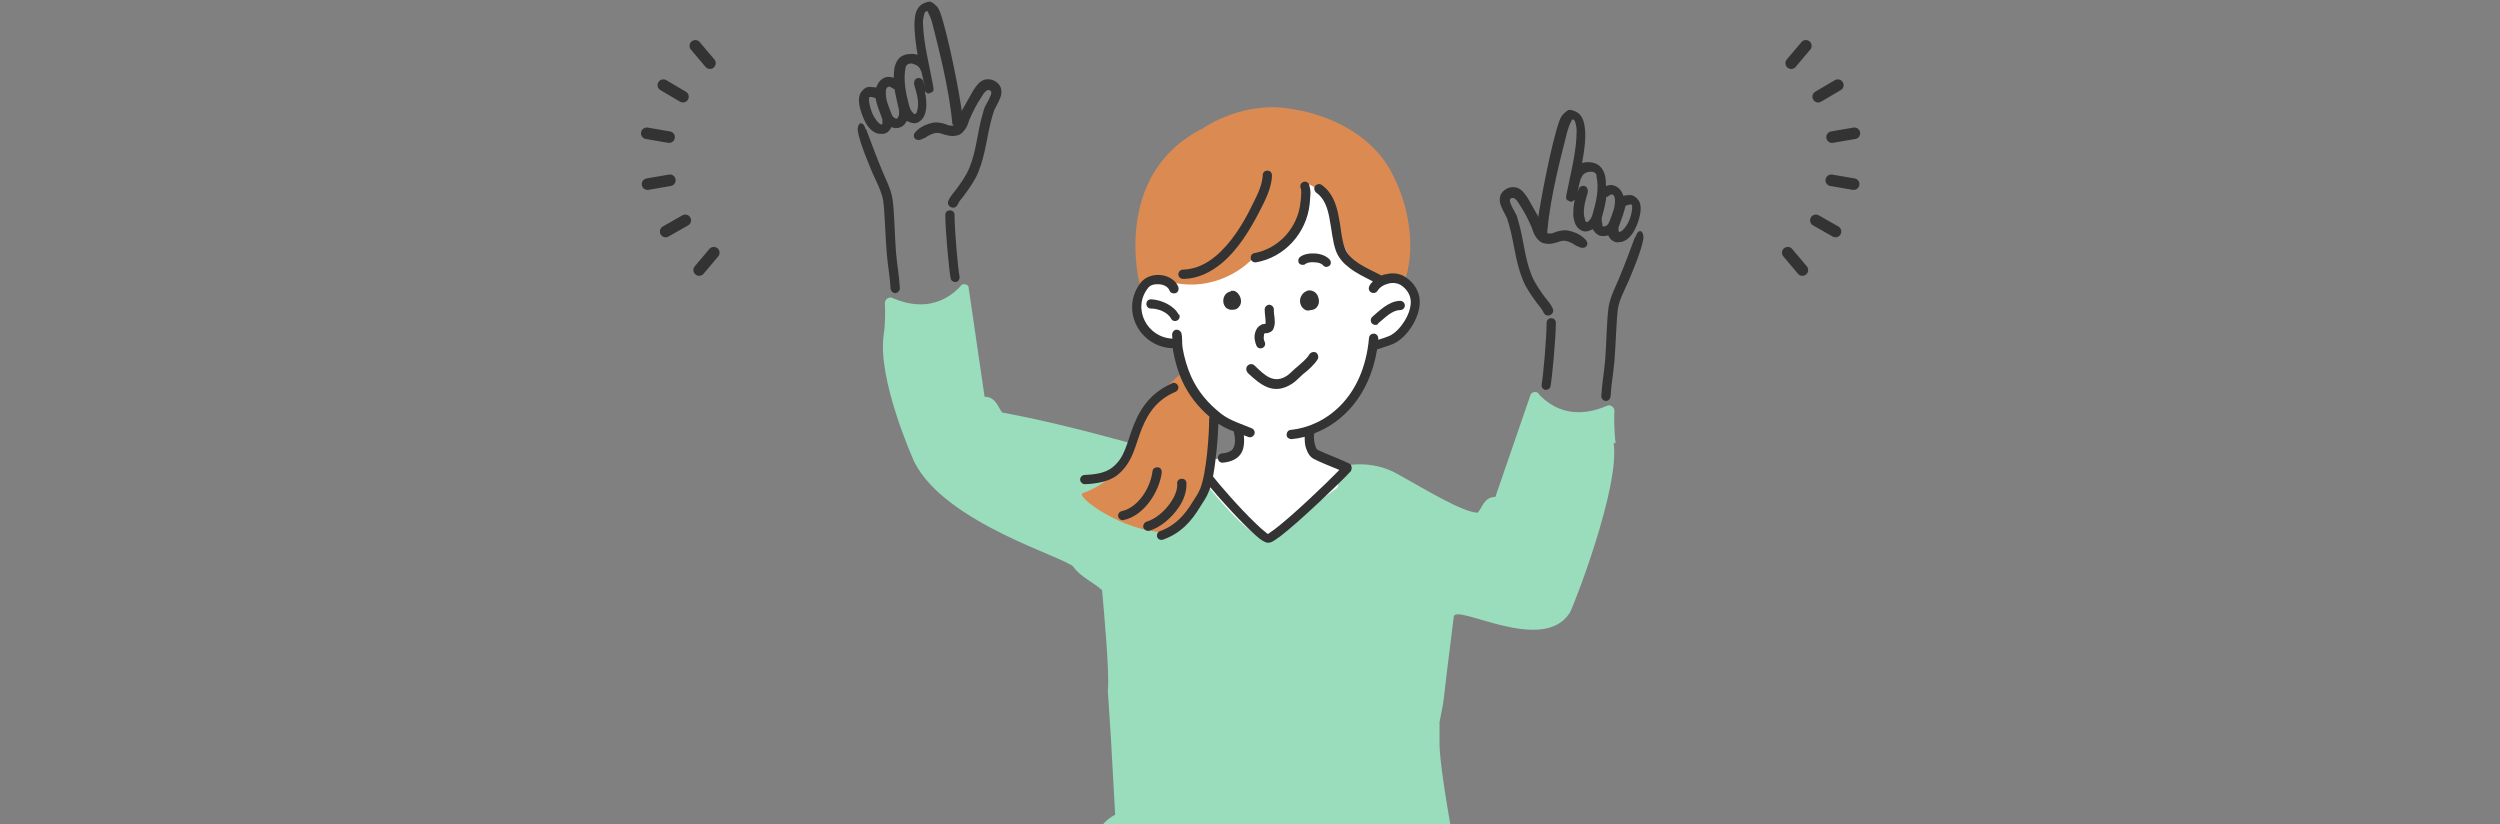 <?xml version="1.0" encoding="UTF-8"?>
<svg id="uuid-93f98ad7-6134-4b29-9cbd-25585bdc2241" data-name="レイヤー_2" xmlns="http://www.w3.org/2000/svg" xmlns:xlink="http://www.w3.org/1999/xlink" viewBox="0 0 649 214">
  <rect x="0" y="0" width="649" height="214" fill="#808080" stroke="none"/>
  <defs>
    <style>
      .uuid-42831a0f-baea-47a8-b135-e4d6e16e88fe, .uuid-4bc747e0-4230-402f-9f52-ab1462bbc3bb {
        fill: none;
      }

      .uuid-d2576d6a-3a3a-4955-818b-613222fba03b {
        fill: #fff;
      }

      .uuid-d2576d6a-3a3a-4955-818b-613222fba03b, .uuid-ffcf0851-209a-44a5-9afb-1d1acf9484bf, .uuid-23a755a9-3bd2-41bd-b53b-94371519f571, .uuid-58c9d590-d308-4e16-a9b0-02ecd89cb535 {
        fill-rule: evenodd;
      }

      .uuid-ffcf0851-209a-44a5-9afb-1d1acf9484bf {
        fill: #99ddbd;
      }

      .uuid-04b6c197-e784-4d52-9adb-709e4b3acdb6 {
        clip-path: url(#uuid-907a7d79-9718-46ff-8c9d-1af3eec960a1);
      }

      .uuid-4bc747e0-4230-402f-9f52-ab1462bbc3bb {
        stroke: #333;
        stroke-linecap: round;
        stroke-linejoin: round;
        stroke-width: 3px;
      }

      .uuid-23a755a9-3bd2-41bd-b53b-94371519f571, .uuid-16f04f4d-ab87-4ff6-b3b4-5b4dab008e4b {
        fill: #333;
      }

      .uuid-58c9d590-d308-4e16-a9b0-02ecd89cb535 {
        fill: #db8a52;
      }
    </style>
    <clipPath id="uuid-907a7d79-9718-46ff-8c9d-1af3eec960a1">
      <rect class="uuid-42831a0f-baea-47a8-b135-e4d6e16e88fe" width="649" height="214"/>
    </clipPath>
  </defs>
  <g id="uuid-fdbfe905-18fb-4570-b0c2-54407466b52b" data-name="背景">
    <g class="uuid-04b6c197-e784-4d52-9adb-709e4b3acdb6">
      <g>
        <g>
          <g>
            <path class="uuid-ffcf0851-209a-44a5-9afb-1d1acf9484bf" d="M419.4,115c-.4-3.1-.4-7.3-.3-8.2,0-.5-.1-.9-.5-1.2-.3-.3-.8-.5-1.3-.3-4,1.7-11,3.7-17.4-2.5-.4-.4-.5-.9-1.1-1-.5-.1-1,0-1.4.5l-9.2,26.7c-3,0-3.4,2.9-4.6,4.1-3.9-.1-13.5-6-20.9-10.1-6.9-3.9-14-2-14-2l-19.8,18-1.4-.3-17.1-19.1-.3.3s-28.5-8.9-49.9-12.8c-1.1-1.2-1.6-4.1-4.6-4.1l-4.2-28.7c-.3-.4-.8-.6-1.4-.5-.5.1-.7.6-1.1,1-6.4,6.2-13.4,4.2-17.4,2.5-.4-.2-.9,0-1.3.3-.3.3-.5.7-.5,1.2.1.9.2,5.1-.3,8.2-1.6,11.3,7.3,31.5,8,33,8.1,16,39.7,24.8,41.3,27.2,1.6,2.4,5.2,4,7.4,6,.5,5.7,2,21.9,1.5,26,0,0,0,.2,0,.2l.8,12.3,1.1,19.8c-.8.4-2,1.2-2.9,2.2-1.2,1.3-2,3-1.5,5.1,0,0,0,0,0,.1l1.4,3.9c-.2.2-.4.3-.6.6-.4.6-.8,1.7.1,3.5,0,0,.1.2.2.3,0,0,12,15.1,40.3,16,1.6.2,30.7,3.3,49.2-13.3.1-.1,1.4-1.2,2.2-2.2.5-.6.8-1.2,1-1.6,0-.1.6-1.5-.9-4.1-.5-2.5-4.5-23.3-4.3-29.8v-4.7c1.6-8,.4-1.6,3.7-27.4.4-3.6,23.1,10,30.1-1,.9-1.4,13.1-32.7,11.4-44Z"/>
            <g>
              <path class="uuid-23a755a9-3bd2-41bd-b53b-94371519f571" d="M247.5,32.1h0c0,0,0-.2,0-.2"/>
              <path class="uuid-23a755a9-3bd2-41bd-b53b-94371519f571" d="M224.8,33.4c1.3,3.5,2.6,7,4,10.4,1,2.5,2.5,5.2,2.9,7.9.5,3.1.6,10.6.9,13.8.3,3.5.8,5.8,1,9.3,0,.7-.5,1.2-1.1,1.3-.7,0-1.2-.5-1.3-1.1-.2-3.5-.7-5.7-1-9.2-.3-3.1-.5-10.6-.9-13.6-.4-2.5-1.8-5-2.8-7.3-1-2.4-3.3-7.8-3.8-10.8-.2-1.3.4-2.1.7-2.1,1-.1,1.3,1.6,1.3,1.6Z"/>
              <path class="uuid-23a755a9-3bd2-41bd-b53b-94371519f571" d="M240,35.9c.9-.7,1.9-1.2,3-1.4.4,0,.8,0,1.1.1.6.2,1.2.4,1.7.5,1.1.3,2.1.3,3.2-.1.6-.3,1.1-.8,1.6-1.5.5-.7.8-1.6,1-2.3.9-2.1,2-4.3,3.3-6.2.3-.4.5-.9.9-1.2.2-.2.4-.4.6-.4.2,0,.3,0,.5,0,.2.1.3.2.4.4.1.3,0,.6-.1.9-.4,1.1-1.1,2.2-1.5,3-.3.6-.4,1.3-.6,1.9-1.4,4.7-1.6,9.6-3.5,14.1-.8,1.9-2.2,3.9-3.4,5.5-.7.9-1.6,1.9-2,2.9-.3.7,0,1.4.7,1.7.7.3,1.4,0,1.7-.7.4-.9,1.1-1.6,1.7-2.4,1.3-1.8,2.9-4,3.7-6.1,1.9-4.6,2.2-9.6,3.6-14.4.2-.5.3-1.1.5-1.6.5-1.1,1.5-2.6,1.8-4,.2-1.4,0-2.6-1.7-3.6-.6-.3-1.3-.5-2-.4-.8,0-1.4.4-2,.9-.6.6-1.1,1.3-1.5,1.9l-5.2,9.2c-.3,0-.6,0-.8,0-.4,0-.9-.2-1.3-.4-1-.3-2-.5-2.9-.4-1.7.3-3.5,1-4.8,2.4s.3,3,2.2,1.6Z"/>
              <path class="uuid-23a755a9-3bd2-41bd-b53b-94371519f571" d="M246.8,72.3c-.4-1.8-1.4-12.5-1.4-16.5,0-.7.5-1.2,1.2-1.2.7,0,1.2.5,1.2,1.2,0,3.9.9,14.2,1.3,16,.1.6-.3,1.3-.9,1.4-.6.1-1.3-.3-1.4-.9h0Z"/>
              <path class="uuid-16f04f4d-ab87-4ff6-b3b4-5b4dab008e4b" d="M249.9,30.5c-.7-6.1-3.8-21.5-5.8-27.2-.5-1.3-.8-1.6-1.5-2.2-.7-.6-1.1-.8-1.8-.6-2.6.7-3.3,2.5-3.4,5.4-.1,2.3.4,5.9.8,8.3-.4,0-.7-.2-1.1-.2-2.3-.1-4,.6-4.7,2.9-.4,1.1-.3,2.2-.4,3.3-.6-.2-1.2-.3-1.9-.2-1.4.4-2.2,1.4-2.6,2.7-1.1,0-2.2-.5-3.2.4-1,.9-1.4,1.7-1.3,3.4s1.1,4.4,2.1,6c0,0,0,0,0,0q1.1,1.6,2.5,2.1c.2,0,.3.1.5.1.6,0,1.1.2,1.8-.1.7-.3,1.2-.9,1.5-1.6.8.3,1.6.4,2.4,0,.8-.3,1.2-.9,1.6-1.6,1.3.6,2.4,1,3.6-.1.8-.7,1.2-1.6,1.4-2.9.2-1.3,0-3.3-.3-4.7.3.2.7.8,1.2.5s1.3-.2,1-1.5c-.9-5.3-2.6-11.4-2.7-16.9,0-.8.2-1.5.3-2,.1-.5.4-.9.7-.9s.3.2.4.5c.5.9.8,1.8,1.1,2.9,1.4,5.7,4.2,16.1,5.1,25.5.1,1.5.9-.2,1.2.7M229,32.3c0,.1,0,0-.2,0-.2,0-.5-.2-.7-.4-1.5-1.5-2.2-3.6-2.5-5.6,0-.4,0-.6,0-.8,0-.2,0-.2.2-.3s.3,0,.4,0c.2,0,.7.1.8.2.1,0,.3,0,.3.1.3,1.7,1,3.4,1.6,5,0,.3.2.4.2.6,0,.2-.1.3,0,.5,0,.2,0,.7-.2.8ZM232.9,30.8c-.3,0-.4,0-.7-.2-.3-.2-.6-.5-.8-1.1-.7-1.9-1.7-3.9-1.4-6.1,0-.4.3-.8.7-.9.4,0,.6.1.8.3.3.2.5.3.7.3.3,1.7.7,3.4,1.1,5.1,0,.2.1.3.1.5,0,.2,0,.1,0,.4s0,1-.2,1.2-.1.5-.4.5ZM236.9,16.6c.9.1,1.8.7,2.1,1.6,0,.2.2.3.2.4.3,1.3.6,2.6.9,3.9-.2-.5-.2-.8-.4-1.4-.2-.6-.9-1-1.6-.8-.7.2-.9,1.1-.8,1.6.7,2.4,1.5,4.9.7,7.2-.2.4-.2.4-.4.5-.2,0-.2,0-.4-.1-.6-.6-.9-1-1.2-2.1-.8-3.1-1.6-6.6-.9-9.9.2-.9,1-1.1,1.9-1Z"/>
            </g>
          </g>
          <g>
            <path class="uuid-d2576d6a-3a3a-4955-818b-613222fba03b" d="M337.4,43.6l-27.3,15.8-7.4,14.1s-8.1-1.8-7.7,6.2c.5,8,9.4,9.9,10.5,9.8,0,0,2,18.3,16.3,21.9,0,0,.7,4.6-.5,6.1-1.2,1.5-6.6,1.7-6.6,1.7l-1.2,6.9s10.6,13.6,15.4,13.8l18.3-13.3,1.2-5.4s-7.5-.7-8.4-6.1v-3.3c0,0,6.3-2.4,9.5-5.9,3.2-3.5,7.6-16.4,7.7-16.4,0,0,5.8-.2,8.1-4.8,2.3-4.6,3.5-8.7-.9-12.2l-5.3.4-9.7-26.7-12-2.5h0Z"/>
            <path class="uuid-58c9d590-d308-4e16-a9b0-02ecd89cb535" d="M338.8,47.7s3.2,17.4-14.1,19.9c0,0-7.3,7.8-18.9,6,0,0-3.1-.2-6.5-.2l-3.4.6s-7.6-28.7,16.4-40.7c0,0,10.7-7.7,24.1-4.8,0,0,18.8,2.4,25.7,18,0,0,6.9,13.2,2.6,26.4,0,0-2.3-2-5.5.2,0,0-9-2.1-11.2-12.3,0,0-3.5-12.4-9-13.1h0Z"/>
            <path class="uuid-58c9d590-d308-4e16-a9b0-02ecd89cb535" d="M306.9,96.7s-8.4,6.8-10.9,13.1c-2.3,5.7-2.5,8-5.3,11.6-3.2,4.1-8.5,6.3-9.6,6.6-2.2.8,10.4,10,21.3,10.2,0,0,13.6-1.8,12.6-29l-8.2-12.5h0Z"/>
            <path class="uuid-23a755a9-3bd2-41bd-b53b-94371519f571" d="M305.6,125.6c.1,1.5-.6,3.2-1.6,4.7-1.6,2.4-4.1,4.5-6.3,5.1-.6.2-1,.8-.9,1.5.2.6.8,1,1.5.9,2.6-.7,5.7-3.1,7.7-6.1,1.4-2,2.1-4.3,2-6.3,0-.7-.6-1.2-1.3-1.1-.7,0-1.2.6-1.1,1.3h0Z"/>
            <path class="uuid-23a755a9-3bd2-41bd-b53b-94371519f571" d="M299.2,122.3c-.5,4.2-3.6,9.4-8,10.4-.6.1-1.1.8-.9,1.4.1.6.8,1.1,1.4.9,5.3-1.1,9.3-7.4,9.9-12.4,0-.7-.4-1.3-1.1-1.3-.7,0-1.3.4-1.3,1.1h0Z"/>
            <path class="uuid-23a755a9-3bd2-41bd-b53b-94371519f571" d="M304.3,99.5c-5,2.2-8,5.8-10,10.9-.8,2-1.4,4.2-2.2,6.2-.7,1.8-1.7,3.5-3.4,4.8-1.9,1.5-4.8,1.8-7.1,1.9-.7,0-1.2.6-1.2,1.2s.6,1.2,1.2,1.2c2.8-.1,6.3-.6,8.5-2.4,2-1.6,3.2-3.6,4.1-5.8.8-2,1.4-4.2,2.2-6.2,1.8-4.5,4.3-7.7,8.8-9.6.6-.3.9-1,.6-1.6-.3-.6-1-.9-1.6-.6h0Z"/>
            <path class="uuid-23a755a9-3bd2-41bd-b53b-94371519f571" d="M328.5,84.1c-.1,0-.3,0-.3,0-.3,0-.7.1-.9.3-.8.4-1.3,1.2-1.5,2.1-.3,1.1,0,2.4.4,3.3.3.6,1,.8,1.6.5.6-.3.8-1,.5-1.6-.2-.4-.3-.9-.2-1.4,0-.3,0-.7.3-.8,0,0,.2,0,.3,0,.2,0,.4,0,.6-.1.6-.2,1.1-.5,1.3-1.1.3-.7.4-1.5.3-2.3,0-.9-.3-1.9-.2-2.6,0-.7-.5-1.2-1.1-1.3-.7,0-1.2.5-1.3,1.1,0,.7.1,1.6.2,2.5,0,.5.1,1,0,1.4h0Z"/>
            <path class="uuid-23a755a9-3bd2-41bd-b53b-94371519f571" d="M357.7,84c.9-.7,1.8-1.6,2.9-2.4.9-.6,1.8-1.1,2.9-1.1.7,0,1.2-.6,1.2-1.2,0-.7-.6-1.2-1.2-1.2-1.5,0-2.9.7-4.2,1.6-1.1.8-2.1,1.7-3,2.5-.5.4-.6,1.2-.2,1.7.4.5,1.2.6,1.7.2h0Z"/>
            <path class="uuid-23a755a9-3bd2-41bd-b53b-94371519f571" d="M306,81.7c-1.2-2.4-4.6-3.9-7.2-4-.7,0-1.2.5-1.2,1.2,0,.7.5,1.2,1.2,1.2,1.8,0,4.3.9,5.2,2.6.3.6,1,.8,1.6.5.6-.3.8-1,.5-1.6h0Z"/>
            <path class="uuid-23a755a9-3bd2-41bd-b53b-94371519f571" d="M327.8,45.3c0,3-1.9,6.2-3.2,8.9-2,4-5,8.9-8.9,12.2-2.5,2.1-5.3,3.5-8.6,3.6-.7,0-1.2.6-1.2,1.2,0,.7.6,1.2,1.2,1.2,3.8,0,7.2-1.7,10.1-4.1,4.2-3.5,7.3-8.7,9.5-12.9,1.5-2.9,3.5-6.6,3.5-9.9,0-.7-.5-1.2-1.2-1.2-.7,0-1.2.5-1.2,1.2h0Z"/>
            <path class="uuid-23a755a9-3bd2-41bd-b53b-94371519f571" d="M337.6,48.8c.2.3.2.7.2,1.2,0,.9-.1,1.9-.2,2.6-.7,6.5-5.6,11.9-11.9,13.1-.7.1-1.1.7-1,1.4.1.7.7,1.1,1.4,1,7.4-1.3,13.1-7.6,13.9-15.2,0-.7.2-1.9.2-2.9,0-.8-.2-1.6-.4-2.2-.3-.6-1-.8-1.6-.5-.6.3-.8,1-.5,1.6h0Z"/>
            <path class="uuid-23a755a9-3bd2-41bd-b53b-94371519f571" d="M356.4,73.1c-.4.3-.7.7-.9,1.1-.3.6-.2,1.3.4,1.7.6.3,1.3.2,1.7-.4.6-1,1.7-1.6,2.9-1.9,1.2-.3,2.4-.1,3.3.5,1.3.9,2.2,2.2,2.4,3.7.2,1.6-.4,3.6-1.5,5.4-1.1,1.8-2.5,3.3-4,4-1,.4-1.9.7-2.9,1,0,0,0-.2,0-.3,0-.7-.4-1.2-1.1-1.3-.7,0-1.2.4-1.3,1.1-1.4,15.8-11.5,23-20.3,23.9-.7,0-1.1.7-1.1,1.3,0,.7.7,1.1,1.3,1.1,1.1-.1,2.2-.3,3.4-.6,0,.9,0,2.1.4,3.1.4,1.2,1,2.1,1.9,2.6,1.5.8,4.5,2,6.7,2.9-3.5,3.6-12.3,12-16.8,15.4-.7.5-1.4,1-1.7,1.2-.2,0-.4-.2-.6-.4-.8-.6-1.7-1.4-2.8-2.5-4.1-3.9-9.6-10.3-10.9-12,.8-4.3,1.3-10.1,1.4-13.7,1.2.8,2.6,1.5,4,2,0,0,0,0,0,0,.4,1.9.5,3.5-.3,4.6-.5.6-1.4,1-2.7,1.1-.7,0-1.2.6-1.1,1.3,0,.7.6,1.2,1.3,1.1,2.2-.2,3.6-1,4.4-2,1-1.2,1.2-3,1-5.1.4.1.7.3,1.1.4.6.3,1.3,0,1.6-.6.3-.6,0-1.3-.6-1.6-2.6-1.1-5.7-2-8-3.8-3.4-2.7-6-5.7-7.8-9.7-1-2.2-1.8-5-2.2-7.4-.2-1.2,0-2.6-.3-3.8-.2-.6-.8-1-1.5-.9-.6.2-1,.8-.9,1.5,0,.2,0,.5.1.8-6.5-.2-10.6-7.7-6.4-13.1.6-.9,1.9-1.1,3-1,1.1.1,2.2.6,2.6,1.6.2.6.9.9,1.6.7.6-.2.9-.9.7-1.6-.7-1.8-2.6-2.9-4.6-3.1-2-.2-4,.5-5.2,2-5.4,7.1-.2,16.8,8.4,17,0,.1,0,.2,0,.4.4,2.6,1.3,5.7,2.4,8.1,1.7,3.7,4.1,6.7,7.1,9.3,0,.2-.1.3-.1.5,0,4.2-.7,14.1-2.3,18.1-.5,1.3-1.3,2.4-2,3.5-2.1,3.5-4.6,6.2-8.5,7.6-.6.2-.9.9-.7,1.5.2.6.9.9,1.5.7,4.5-1.6,7.3-4.6,9.7-8.6.8-1.3,1.7-2.5,2.2-3.9.1-.3.3-.7.4-1.1,2.7,3.3,8.4,9.5,11.8,12.5,1.3,1.2,2.4,1.8,3,1.9.3,0,.6,0,1.1-.2.5-.2,1.3-.8,2.3-1.5,5.1-3.9,15.9-14.3,18.2-16.8.2-.2.3-.6.3-.9,0-.5-.2-1-.7-1.2-2-1-6.3-2.6-8.1-3.5-.4-.2-.5-.7-.7-1.2-.3-1.1-.4-2.4-.2-3.1,0,0,0,0,0,0,7.3-2.8,14.3-9.7,16.3-21.8,0,0,0,0,0,0,1.4-.5,2.7-.8,4.1-1.4,1.9-.8,3.8-2.7,5.1-4.9,1.4-2.3,2.1-4.9,1.8-7-.3-2.1-1.5-4-3.4-5.3-1.5-1.1-3.4-1.4-5.3-.9-.4,0-.8.2-1.1.3,0,0,0,0-.1,0-1.7-.9-3.8-1.8-5.7-3-1.7-1.1-3.2-2.4-3.8-4.2-.9-2.4-1-5.4-1.6-8.2-.6-3.2-1.7-6.2-4.4-8.1-.5-.4-1.3-.2-1.7.3-.4.5-.2,1.3.3,1.7,2.1,1.5,2.9,3.9,3.4,6.5.6,3,.8,6.1,1.7,8.6.7,1.9,2,3.3,3.6,4.5,1.8,1.4,4,2.4,5.9,3.4h0Z"/>
          </g>
          <g>
            <path class="uuid-23a755a9-3bd2-41bd-b53b-94371519f571" d="M401.9,60.1h0c0,0,0-.2,0-.2"/>
            <path class="uuid-23a755a9-3bd2-41bd-b53b-94371519f571" d="M424.5,61.4c-1.3,3.5-2.6,7-4,10.4-1,2.5-2.5,5.2-2.9,7.9-.5,3.1-.6,10.6-.9,13.8-.3,3.5-.8,5.8-1,9.3,0,.7.5,1.2,1.1,1.3.7,0,1.2-.5,1.3-1.1.2-3.5.7-5.7,1-9.2.3-3.1.5-10.6.9-13.6.4-2.5,1.8-5,2.8-7.3,1-2.4,3.3-7.8,3.8-10.8.2-1.3-.4-2.1-.7-2.1-1-.1-1.3,1.6-1.3,1.6Z"/>
            <path class="uuid-23a755a9-3bd2-41bd-b53b-94371519f571" d="M409.3,63.9c-.9-.7-1.9-1.2-3-1.4-.4,0-.8,0-1.1.1-.6.2-1.2.4-1.7.5-1.1.3-2.1.3-3.2-.1-.6-.3-1.1-.8-1.6-1.5-.5-.7-.8-1.6-1-2.3-.9-2.1-2-4.3-3.3-6.2-.3-.4-.5-.9-.9-1.2-.2-.2-.4-.4-.6-.4-.2,0-.3,0-.5,0-.2.1-.3.2-.4.4-.1.3,0,.6.1.9.4,1.1,1.1,2.2,1.5,3,.3.6.4,1.3.6,1.9,1.4,4.7,1.6,9.6,3.5,14.1.8,1.9,2.2,3.9,3.4,5.5.7.9,1.6,1.9,2,2.9.3.7,0,1.4-.7,1.7-.7.3-1.4,0-1.7-.7-.4-.9-1.1-1.6-1.7-2.4-1.3-1.8-2.9-4-3.7-6.1-1.9-4.6-2.2-9.6-3.6-14.4-.2-.5-.3-1.1-.5-1.6-.5-1.1-1.5-2.6-1.8-4-.2-1.4,0-2.6,1.7-3.6.6-.3,1.3-.5,2-.4.8,0,1.4.4,2,.9.6.6,1.1,1.3,1.5,1.9l5.2,9.2c.3,0,.6,0,.8,0,.4,0,.9-.2,1.3-.4,1-.3,2-.5,2.9-.4,1.7.3,3.5,1,4.8,2.4s-.3,3-2.2,1.6Z"/>
            <path class="uuid-23a755a9-3bd2-41bd-b53b-94371519f571" d="M402.5,100.3c.4-1.8,1.4-12.5,1.4-16.5,0-.7-.5-1.2-1.2-1.2-.7,0-1.2.5-1.2,1.2,0,3.9-.9,14.2-1.3,16-.1.6.3,1.3.9,1.4.6.1,1.3-.3,1.4-.9h0Z"/>
            <path class="uuid-16f04f4d-ab87-4ff6-b3b4-5b4dab008e4b" d="M400.5,60.6c.4-.9,1.1.8,1.2-.7.8-9.3,3.7-19.8,5.1-25.5.3-1.1.6-2,1.1-2.9.1-.2.1-.5.4-.5s.6.4.7.9c.1.5.3,1.2.3,2,0,5.6-1.7,11.6-2.7,16.9-.2,1.3.5,1.2,1,1.5s.9-.3,1.2-.5c-.3,1.4-.5,3.4-.3,4.7.2,1.3.6,2.2,1.4,2.9,1.2,1.1,2.4.7,3.6.1.4.7.8,1.2,1.6,1.6.8.3,1.6.2,2.4,0,.3.7.8,1.3,1.5,1.6.7.3,1.1.2,1.8.1.2,0,.3,0,.5-.1q1.4-.5,2.5-2.1s0,0,0,0c1.1-1.6,2-4.3,2.1-6,.1-1.7-.3-2.6-1.3-3.4-1-.9-2.1-.5-3.2-.4-.4-1.3-1.2-2.3-2.6-2.7-.6-.2-1.2,0-1.9.2,0-1.1,0-2.2-.4-3.3-.8-2.2-2.4-3-4.7-2.9-.4,0-.7.2-1.1.2.5-2.5,1-6.1.8-8.3-.2-2.9-.9-4.7-3.4-5.4-.8-.2-1.2,0-1.8.6-.7.6-1,.9-1.5,2.2-2,5.6-5,21.1-5.8,27.2M420.2,59.5c0-.2-.1-.3,0-.5,0-.2.1-.4.2-.6.6-1.6,1.2-3.3,1.6-5,0,0,.2,0,.3-.1.1,0,.6-.2.8-.2.2,0,.3,0,.4,0s.1,0,.2.3c0,.2,0,.5,0,.8-.2,2-1,4.2-2.5,5.6-.2.2-.5.3-.7.4-.2,0-.1.1-.2,0s-.2-.6-.2-.8ZM416,58.3c-.1-.3-.2-1-.2-1.2s0-.2,0-.4c0-.2,0-.3.1-.5.5-1.7.9-3.4,1.1-5.1.3,0,.5-.1.7-.3.3-.2.5-.4.8-.3.4,0,.6.5.7.9.3,2.2-.7,4.2-1.4,6.1-.2.6-.5.9-.8,1.1-.3.2-.4.2-.7.2-.3,0-.3-.3-.4-.5ZM414.4,45.5c.8,3.4,0,6.8-.9,9.9-.3,1.1-.5,1.4-1.2,2.1-.2.2-.2.2-.4.1-.2,0-.3,0-.4-.5-.8-2.3,0-4.8.7-7.2.1-.4-.1-1.4-.8-1.6-.7-.2-1.4.2-1.6.8-.2.6-.3.9-.4,1.4.3-1.3.5-2.6.9-3.9,0-.1.1-.3.2-.4.3-1,1.2-1.5,2.1-1.6s1.7.1,1.9,1Z"/>
          </g>
          <path class="uuid-23a755a9-3bd2-41bd-b53b-94371519f571" d="M323.8,96.7c3.5,3.3,6.9,6.1,11.8,2.8,1-.7,1.8-1.6,2.7-2.4,1.2-.9,3-2.5,3.8-3.9.3-.6,0-1.4-.5-1.7-.6-.3-1.4,0-1.7.5-.6,1.1-2.1,2.3-3,3.1-.9.7-1.7,1.6-2.6,2.3-3.6,2.5-6,0-8.6-2.5-.5-.5-1.3-.5-1.8,0-.5.5-.5,1.3,0,1.8h0Z"/>
          <path class="uuid-23a755a9-3bd2-41bd-b53b-94371519f571" d="M319.5,75.7c0,0-.1,0-.2,0-1.9.5-2.3,3.1-.9,4.3.2.1.5.3.9.4.3,0,.7,0,.9,0h0c.6,0,1.1-.3,1.4-.7.5-.5.7-1.3.5-2.1-.1-.6-.5-1.2-.9-1.6-.2-.2-.5-.4-.8-.5-.3,0-.6,0-.9,0h0Z"/>
          <path class="uuid-23a755a9-3bd2-41bd-b53b-94371519f571" d="M340.1,80.5h.1c.5,0,1-.2,1.3-.4.5-.4.9-1.1.9-1.8,0-1.1-.5-2.3-1.5-2.7-.7-.3-1.3-.3-1.8,0-.7.3-1.2.9-1.5,1.7-.4,1.3.2,2.8,1.6,3.3.3,0,.6,0,.8,0h0Z"/>
          <path class="uuid-23a755a9-3bd2-41bd-b53b-94371519f571" d="M338.9,68.5c.6-.4,1.5-.5,2.4-.4.9,0,1.8.3,2.2.8.4.5,1.1.5,1.6.1.5-.4.5-1.1.1-1.6-.8-.9-2.2-1.5-3.8-1.6-1.5-.1-3,.2-3.9.9-.5.4-.6,1.1-.3,1.6.4.5,1.1.6,1.6.3h0Z"/>
        </g>
        <g>
          <line class="uuid-4bc747e0-4230-402f-9f52-ab1462bbc3bb" x1="181.5" y1="70.1" x2="185.3" y2="65.6"/>
          <line class="uuid-4bc747e0-4230-402f-9f52-ab1462bbc3bb" x1="172.8" y1="60.1" x2="177.9" y2="57.2"/>
          <line class="uuid-4bc747e0-4230-402f-9f52-ab1462bbc3bb" x1="168.1" y1="47.8" x2="173.9" y2="46.8"/>
          <line class="uuid-4bc747e0-4230-402f-9f52-ab1462bbc3bb" x1="167.9" y1="34.6" x2="173.7" y2="35.6"/>
          <line class="uuid-4bc747e0-4230-402f-9f52-ab1462bbc3bb" x1="172.2" y1="22.1" x2="177.3" y2="25.1"/>
          <line class="uuid-4bc747e0-4230-402f-9f52-ab1462bbc3bb" x1="180.5" y1="11.9" x2="184.3" y2="16.4"/>
        </g>
        <g>
          <line class="uuid-4bc747e0-4230-402f-9f52-ab1462bbc3bb" x1="467.9" y1="70.1" x2="464.1" y2="65.6"/>
          <line class="uuid-4bc747e0-4230-402f-9f52-ab1462bbc3bb" x1="476.5" y1="60.1" x2="471.4" y2="57.2"/>
          <line class="uuid-4bc747e0-4230-402f-9f52-ab1462bbc3bb" x1="481.2" y1="47.8" x2="475.4" y2="46.8"/>
          <line class="uuid-4bc747e0-4230-402f-9f52-ab1462bbc3bb" x1="481.4" y1="34.6" x2="475.6" y2="35.6"/>
          <line class="uuid-4bc747e0-4230-402f-9f52-ab1462bbc3bb" x1="477.1" y1="22.1" x2="472" y2="25.1"/>
          <line class="uuid-4bc747e0-4230-402f-9f52-ab1462bbc3bb" x1="468.8" y1="11.9" x2="465" y2="16.4"/>
        </g>
      </g>
    </g>
  </g>
</svg>